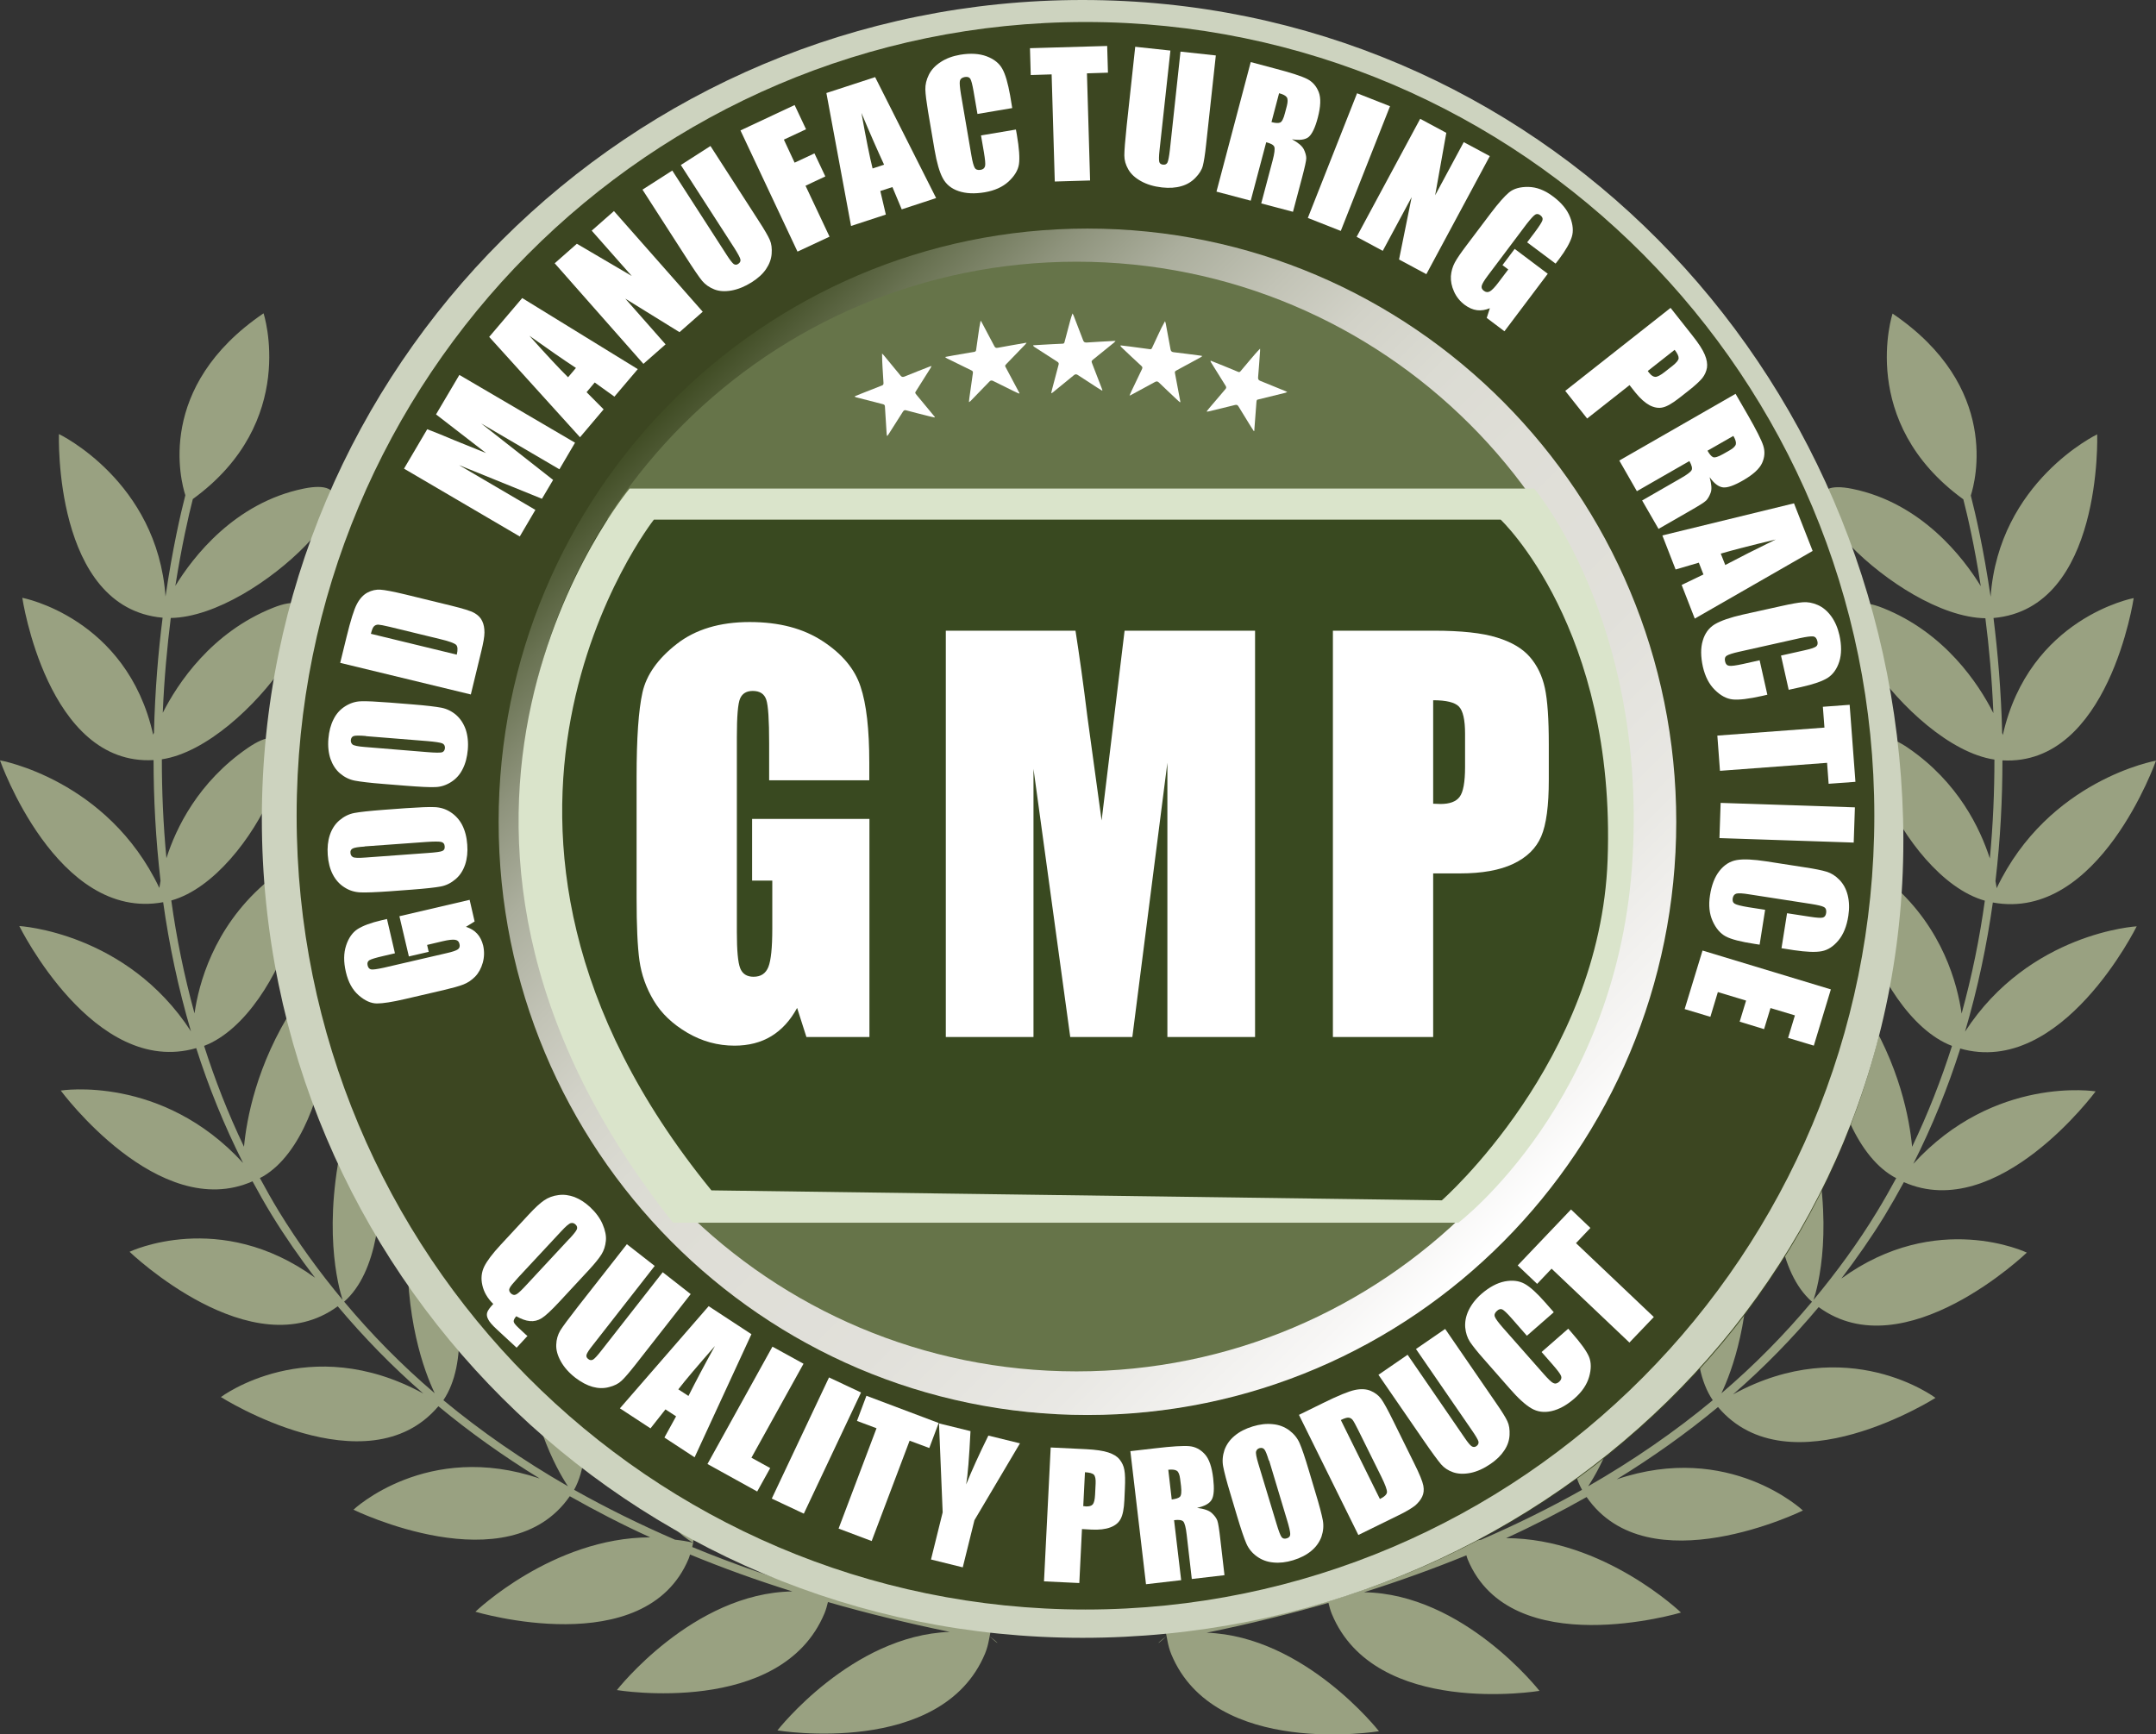 <svg xmlns="http://www.w3.org/2000/svg" width="87" height="70" viewBox="0 0 87 70" fill="none"><rect x="0" y="0" width="87" height="70" fill="#333333" stroke="none"/><g clip-path="url(#clip0_2206_77)"><path d="M39.962 65.873C39.962 65.873 39.946 65.873 39.941 65.873C40.195 62.421 35.396 57.193 36.604 60.544C37.621 63.362 38.982 65.064 39.724 65.831C37.531 65.424 35.449 64.932 33.463 64.356C33.887 60.888 29.305 55.411 30.132 58.911C30.995 62.558 32.743 63.949 33.288 64.303C31.408 63.753 29.618 63.135 27.934 62.437C27.944 62.379 27.96 62.321 27.971 62.262C27.727 62.204 27.483 62.167 27.24 62.141C25.81 61.522 24.454 60.851 23.167 60.127C24.899 57.002 20.778 49.776 21.032 53.598C21.271 57.177 22.452 59.286 22.918 59.984C21.096 58.937 19.422 57.779 17.892 56.511C19.883 53.561 16.62 46.028 16.456 49.839C16.308 53.186 17.123 55.353 17.542 56.231C16.202 55.089 14.989 53.852 13.887 52.535C16.594 50.178 14.857 41.846 13.924 45.6C12.96 49.459 13.66 51.949 13.824 52.461C12.881 51.33 12.023 50.146 11.255 48.893C10.985 48.449 10.731 48 10.487 47.545C10.529 47.519 10.577 47.503 10.619 47.476C13.723 45.647 13.972 37.364 11.859 40.625C10.339 42.972 9.947 45.203 9.846 46.282C9.2 44.934 8.67 43.57 8.236 42.211C11.599 40.932 13.559 33.135 10.646 35.693C8.607 37.485 8.019 39.716 7.849 40.9C7.426 39.362 7.118 37.834 6.912 36.343C10.37 35.376 13.172 28.007 10 30.185C7.992 31.564 7.097 33.431 6.716 34.636C6.584 33.251 6.531 31.913 6.531 30.645C10.095 30.111 14.592 23.106 11.022 24.528C8.527 25.522 7.171 27.584 6.568 28.768C6.626 27.372 6.748 26.088 6.891 24.941C10.498 24.883 15.974 18.967 12.261 19.718C9.454 20.289 7.77 22.509 7.076 23.645C7.33 22.033 7.606 20.823 7.781 20.141C12.071 17.022 10.635 12.645 10.635 12.645C6.266 15.616 7.299 19.432 7.479 19.987C7.288 20.727 6.96 22.155 6.679 24.074C6.345 19.411 2.378 17.519 2.378 17.519C2.378 17.519 2.145 24.539 6.562 24.93C6.388 26.294 6.255 27.859 6.213 29.572C6.197 29.619 6.181 29.651 6.181 29.651C5.116 24.919 0.9 24.127 0.9 24.127C0.9 24.127 1.907 30.919 6.197 30.676C6.197 32.215 6.282 33.853 6.478 35.55C6.446 35.73 6.43 35.836 6.43 35.836C4.343 31.453 0 30.687 0 30.687C0 30.687 2.293 37.205 6.584 36.412C6.822 38.114 7.187 39.864 7.706 41.624C5.106 37.617 0.779 37.374 0.779 37.374C0.779 37.374 3.792 43.496 7.918 42.301C8.411 43.85 9.036 45.404 9.809 46.937C6.531 43.358 2.452 44.014 2.452 44.014C2.452 44.014 6.393 49.358 10.19 47.677C10.439 48.137 10.694 48.592 10.974 49.046C11.509 49.919 12.092 50.754 12.712 51.568C8.872 48.777 5.228 50.521 5.228 50.521C5.228 50.521 10.159 55.263 13.628 52.721C14.677 53.968 15.821 55.147 17.081 56.241C12.452 53.714 8.914 56.384 8.914 56.384C8.914 56.384 14.83 60.142 17.69 56.754C18.951 57.801 20.317 58.773 21.779 59.672C17.23 58.128 14.263 60.93 14.263 60.93C14.263 60.93 20.503 63.986 22.992 60.386C24.03 60.972 25.105 61.533 26.239 62.046C22.293 62.056 19.184 65.048 19.184 65.048C19.184 65.048 26.043 67.105 27.791 62.902C27.812 62.849 27.828 62.796 27.844 62.738C29.162 63.283 30.54 63.779 31.975 64.229C27.955 64.287 24.893 68.21 24.893 68.21C24.893 68.21 31.525 69.309 33.273 65.106C33.331 64.964 33.373 64.81 33.41 64.657C34.983 65.112 36.62 65.508 38.325 65.862C34.364 66 31.371 69.838 31.371 69.838C31.371 69.838 38.002 70.937 39.75 66.735C39.824 66.555 39.872 66.37 39.909 66.174L39.941 66.01C39.941 66.01 39.941 66.01 39.946 66.01C39.946 66.01 39.946 66.01 39.941 66.01L39.972 65.847L39.962 65.873Z" fill="#99A181"></path><path d="M24.645 56.702C25.672 61.058 27.967 62.263 27.967 62.263C28.512 58.806 23.807 53.16 24.645 56.702Z" fill="#99A181"></path><path d="M39.935 66.043C40.395 66.392 40.311 66.402 39.935 66.043Z" fill="#99A181"></path><path d="M79.082 42.313C83.202 43.508 86.221 37.386 86.221 37.386C86.221 37.386 81.894 37.629 79.294 41.636C79.813 39.876 80.178 38.121 80.416 36.424C84.707 37.217 87 30.699 87 30.699C87 30.699 82.657 31.465 80.57 35.847C80.57 35.847 80.559 35.742 80.522 35.562C80.724 33.865 80.803 32.226 80.803 30.688C85.093 30.926 86.1 24.138 86.1 24.138C86.1 24.138 81.884 24.926 80.819 29.663C80.819 29.663 80.808 29.631 80.793 29.583C80.75 27.87 80.612 26.306 80.443 24.942C84.865 24.556 84.627 17.53 84.627 17.53C84.627 17.53 80.66 19.428 80.326 24.085C80.046 22.166 79.717 20.739 79.527 19.999C79.707 19.439 80.74 15.622 76.37 12.656C76.37 12.656 74.929 17.033 79.225 20.152C79.4 20.834 79.68 22.045 79.929 23.657C79.235 22.521 77.546 20.3 74.744 19.729C71.031 18.979 76.508 24.894 80.115 24.952C80.263 26.094 80.379 27.384 80.438 28.78C79.839 27.596 78.478 25.534 75.983 24.54C72.413 23.118 76.915 30.128 80.48 30.656C80.48 31.93 80.427 33.268 80.295 34.648C79.908 33.442 79.018 31.571 77.005 30.191C73.833 28.013 76.64 35.382 80.093 36.35C79.887 37.84 79.58 39.368 79.156 40.907C78.986 39.722 78.404 37.486 76.359 35.694C73.446 33.136 75.406 40.933 78.769 42.212C78.335 43.571 77.805 44.935 77.159 46.283C77.058 45.204 76.667 42.974 75.147 40.626C73.033 37.365 73.282 45.648 76.386 47.477C76.428 47.504 76.476 47.525 76.518 47.546C76.275 47.996 76.02 48.445 75.75 48.889C74.988 50.147 74.119 51.331 73.181 52.463C73.351 51.955 74.045 49.46 73.081 45.601C72.143 41.847 70.406 50.174 73.118 52.537C72.016 53.853 70.803 55.09 69.463 56.232C69.882 55.354 70.697 53.187 70.549 49.84C70.38 46.034 67.117 53.562 69.114 56.512C67.588 57.781 65.909 58.938 64.087 59.985C64.548 59.287 65.735 57.178 65.973 53.599C66.227 49.777 62.106 57.004 63.839 60.128C62.551 60.852 61.196 61.523 59.766 62.142C59.522 62.174 59.283 62.211 59.035 62.269C59.045 62.327 59.061 62.385 59.072 62.443C57.382 63.141 55.597 63.765 53.717 64.309C54.263 63.955 56.01 62.565 56.874 58.917C57.7 55.412 53.113 60.894 53.542 64.362C51.561 64.933 49.474 65.43 47.282 65.837C48.023 65.07 49.384 63.368 50.401 60.551C51.609 57.204 46.81 62.427 47.065 65.879C47.059 65.879 47.049 65.879 47.043 65.879L47.075 66.043C47.075 66.043 47.075 66.043 47.07 66.043C47.07 66.043 47.07 66.043 47.075 66.043L47.107 66.207C47.144 66.403 47.192 66.588 47.266 66.767C49.008 70.97 55.645 69.871 55.645 69.871C55.645 69.871 52.647 66.033 48.691 65.895C50.396 65.546 52.033 65.144 53.606 64.69C53.643 64.843 53.685 64.996 53.743 65.139C55.486 69.342 62.122 68.242 62.122 68.242C62.122 68.242 59.061 64.32 55.041 64.262C56.476 63.807 57.853 63.31 59.172 62.771C59.188 62.824 59.204 62.882 59.225 62.935C60.968 67.138 67.832 65.081 67.832 65.081C67.832 65.081 64.723 62.089 60.777 62.078C61.911 61.56 62.986 61.005 64.024 60.419C66.513 64.024 72.752 60.963 72.752 60.963C72.752 60.963 69.786 58.161 65.237 59.705C66.699 58.806 68.065 57.834 69.326 56.787C72.186 60.175 78.102 56.417 78.102 56.417C78.102 56.417 74.564 53.747 69.935 56.274C71.195 55.18 72.339 54.001 73.388 52.753C76.857 55.291 81.788 50.554 81.788 50.554C81.788 50.554 78.144 48.81 74.304 51.601C74.919 50.787 75.507 49.952 76.042 49.079C76.317 48.625 76.576 48.17 76.826 47.71C80.623 49.391 84.564 44.047 84.564 44.047C84.564 44.047 80.485 43.386 77.207 46.97C77.98 45.437 78.605 43.883 79.098 42.334L79.082 42.313Z" fill="#99A181"></path><path d="M62.352 56.701C63.189 53.159 58.483 58.8 59.029 62.262C59.029 62.262 61.324 61.062 62.352 56.701Z" fill="#99A181"></path><path d="M47.059 66.043C46.683 66.402 46.599 66.392 47.059 66.043Z" fill="#99A181"></path><path d="M67.641 17.646H18.797V50.993H67.641V17.646Z" fill="#394920"></path><path d="M23.58 20.96H66.18C66.18 20.96 59.924 7.295 46.063 7.295C32.203 7.295 24.592 15.394 23.58 20.96Z" fill="#667449"></path><path d="M65.353 49.349H22.754C22.754 49.349 29.009 58.632 42.87 58.632C56.731 58.632 64.342 53.128 65.353 49.349Z" fill="#667449"></path><path d="M43.881 0.116C25.593 0.116 10.768 14.912 10.768 33.166C10.768 51.42 25.593 66.037 43.881 66.037C62.17 66.037 77.265 51.578 76.714 33.33C76.163 15.044 62.17 0.11 43.881 0.11V0.116ZM43.881 57.108C31.09 57.108 20.725 46.461 20.725 33.325C20.725 20.188 31.09 9.541 43.881 9.541C54.215 9.541 62.965 16.493 65.947 26.093C66.609 28.218 66.985 30.475 67.032 32.812C67.032 32.981 67.038 33.15 67.038 33.325C67.038 46.461 56.672 57.108 43.881 57.108Z" fill="#3C4621"></path><path d="M43.881 9.225C30.762 9.225 20.121 19.945 20.121 33.166C20.121 46.388 30.757 57.108 43.881 57.108C57.006 57.108 67.641 46.388 67.641 33.166C67.641 19.945 57.006 9.225 43.881 9.225ZM43.442 55.348C31.053 55.348 21.006 45.325 21.006 32.955C21.006 20.585 31.048 10.562 43.442 10.562C55.835 10.562 65.878 20.585 65.878 32.955C65.878 45.325 55.835 55.348 43.442 55.348Z" fill="url(#paint0_linear_2206_77)"></path><path d="M43.68 0C25.391 0 10.566 14.796 10.566 33.05C10.566 51.304 25.391 66.101 43.68 66.101C61.969 66.101 77.286 51.674 76.794 33.05C76.312 14.802 61.969 0 43.68 0ZM43.802 64.959C26.223 64.959 11.97 50.617 11.97 32.923C11.97 15.23 26.223 0.888 43.802 0.888C61.381 0.888 75.634 15.23 75.634 32.923C75.634 50.617 61.381 64.959 43.802 64.959Z" fill="#CDD3BF"></path><path d="M61.91 19.718H25.407C25.407 19.718 14.242 33.05 27.16 49.348H58.849C58.849 49.348 65.353 44.41 65.883 34.535C66.397 25.004 61.91 19.723 61.91 19.723V19.718ZM64.871 34.705C64.575 42.84 58.182 48.444 58.182 48.444L28.707 48.042C16.679 33.298 26.387 20.971 26.387 20.971H60.555C60.555 20.971 65.216 25.358 64.871 34.71V34.705Z" fill="#DAE4CB"></path><path d="M35.084 31.491H31.037V30.001C31.037 29.06 31 28.473 30.921 28.24C30.841 28.002 30.661 27.886 30.375 27.886C30.126 27.886 29.957 27.986 29.867 28.187C29.777 28.388 29.734 28.912 29.734 29.747V37.618C29.734 38.353 29.777 38.839 29.867 39.072C29.957 39.305 30.137 39.421 30.407 39.421C30.704 39.421 30.9 39.289 31.006 39.025C31.111 38.76 31.164 38.247 31.164 37.486V35.541H30.349V33.051H35.084V41.853H32.541L32.166 40.679C31.89 41.187 31.541 41.567 31.122 41.821C30.704 42.075 30.206 42.202 29.639 42.202C28.961 42.202 28.326 42.027 27.732 41.678C27.139 41.329 26.689 40.901 26.382 40.388C26.075 39.876 25.884 39.336 25.804 38.771C25.725 38.205 25.688 37.359 25.688 36.233V31.359C25.688 29.794 25.767 28.653 25.926 27.944C26.085 27.236 26.546 26.586 27.303 25.994C28.061 25.401 29.046 25.105 30.248 25.105C31.45 25.105 32.414 25.364 33.198 25.877C33.982 26.39 34.491 26.998 34.724 27.706C34.962 28.409 35.078 29.435 35.078 30.783V31.491H35.084Z" fill="white"></path><path d="M50.645 25.454V41.852H47.107V30.783L45.693 41.852H43.187L41.704 31.031V41.852H38.166V25.454H43.399C43.553 26.443 43.717 27.6 43.881 28.943L44.453 33.114L45.38 25.454H50.645Z" fill="white"></path><path d="M53.786 25.454H57.859C58.96 25.454 59.808 25.544 60.401 25.729C60.994 25.909 61.439 26.173 61.736 26.517C62.032 26.86 62.234 27.278 62.34 27.77C62.446 28.261 62.498 29.017 62.498 30.043V31.47C62.498 32.517 62.398 33.278 62.191 33.759C61.985 34.24 61.609 34.605 61.063 34.864C60.518 35.123 59.797 35.25 58.918 35.25H57.832V41.852H53.786V25.454ZM57.832 28.261V32.437C57.949 32.443 58.049 32.448 58.129 32.448C58.5 32.448 58.759 32.353 58.902 32.157C59.045 31.967 59.119 31.565 59.119 30.957V29.609C59.119 29.049 59.035 28.684 58.87 28.515C58.706 28.346 58.357 28.261 57.832 28.261Z" fill="white"></path><path d="M35.789 17.587H35.81C35.81 17.587 35.837 17.556 35.847 17.54C36.043 17.233 36.239 16.927 36.435 16.615C36.472 16.557 36.51 16.541 36.573 16.562C36.875 16.641 37.172 16.721 37.474 16.794C37.553 16.816 37.633 16.831 37.712 16.847C37.712 16.842 37.718 16.831 37.723 16.826C37.702 16.805 37.686 16.779 37.665 16.758C37.437 16.483 37.214 16.213 36.986 15.938C36.917 15.854 36.917 15.854 36.976 15.764C37.172 15.457 37.362 15.156 37.553 14.849C37.564 14.828 37.575 14.807 37.59 14.77C37.553 14.78 37.532 14.786 37.511 14.796C37.172 14.928 36.833 15.06 36.499 15.198C36.43 15.224 36.388 15.219 36.34 15.161C36.112 14.881 35.884 14.606 35.656 14.331C35.635 14.31 35.614 14.289 35.593 14.268C35.593 14.469 35.603 14.659 35.614 14.854C35.625 15.055 35.641 15.251 35.651 15.452C35.651 15.494 35.651 15.531 35.603 15.552C35.344 15.653 35.084 15.758 34.825 15.859C34.713 15.901 34.607 15.949 34.496 15.991C34.496 15.996 34.496 16.007 34.496 16.012C34.517 16.023 34.538 16.033 34.56 16.038C34.915 16.128 35.275 16.224 35.63 16.313C35.683 16.329 35.709 16.35 35.709 16.409C35.731 16.747 35.752 17.085 35.773 17.424C35.773 17.476 35.783 17.529 35.789 17.582V17.587Z" fill="white"></path><path d="M39.094 16.223H39.115C39.115 16.223 39.147 16.202 39.163 16.186C39.417 15.922 39.671 15.663 39.926 15.399C39.973 15.351 40.01 15.346 40.069 15.372C40.344 15.51 40.625 15.647 40.901 15.784C40.975 15.822 41.049 15.853 41.123 15.885C41.123 15.88 41.134 15.874 41.139 15.869C41.123 15.843 41.112 15.816 41.097 15.79C40.932 15.478 40.763 15.166 40.599 14.854C40.545 14.759 40.546 14.759 40.62 14.68C40.869 14.421 41.123 14.162 41.372 13.902C41.388 13.887 41.399 13.866 41.425 13.834C41.383 13.834 41.361 13.839 41.346 13.844C40.985 13.908 40.63 13.966 40.27 14.035C40.196 14.051 40.154 14.035 40.122 13.966C39.957 13.649 39.788 13.332 39.618 13.014C39.602 12.988 39.587 12.967 39.571 12.94C39.528 13.136 39.502 13.326 39.475 13.517C39.449 13.712 39.422 13.913 39.391 14.109C39.385 14.151 39.38 14.188 39.322 14.199C39.046 14.246 38.77 14.294 38.495 14.341C38.378 14.363 38.262 14.384 38.151 14.405C38.151 14.41 38.151 14.421 38.151 14.426C38.172 14.437 38.188 14.452 38.209 14.463C38.537 14.627 38.871 14.785 39.2 14.949C39.247 14.97 39.269 15.002 39.258 15.06C39.21 15.399 39.163 15.732 39.115 16.07C39.11 16.123 39.104 16.176 39.099 16.229L39.094 16.223Z" fill="white"></path><path d="M48.696 16.599L48.706 16.615C48.706 16.615 48.749 16.61 48.77 16.604C49.125 16.52 49.48 16.435 49.835 16.345C49.904 16.329 49.941 16.345 49.973 16.398C50.132 16.663 50.296 16.927 50.46 17.191C50.503 17.26 50.55 17.329 50.593 17.397C50.598 17.397 50.609 17.397 50.614 17.392C50.614 17.36 50.614 17.334 50.619 17.302C50.646 16.948 50.672 16.599 50.699 16.245C50.709 16.134 50.709 16.134 50.81 16.113C51.16 16.028 51.509 15.944 51.864 15.854C51.886 15.848 51.907 15.838 51.944 15.822C51.907 15.806 51.891 15.796 51.87 15.785C51.536 15.648 51.197 15.51 50.858 15.373C50.789 15.346 50.762 15.309 50.767 15.235C50.799 14.876 50.821 14.522 50.847 14.162C50.847 14.13 50.847 14.104 50.847 14.072C50.704 14.215 50.582 14.363 50.455 14.511C50.328 14.664 50.195 14.818 50.068 14.971C50.042 15.003 50.015 15.034 49.962 15.008C49.703 14.897 49.443 14.796 49.189 14.691C49.077 14.649 48.971 14.601 48.86 14.559C48.86 14.559 48.849 14.569 48.844 14.575C48.855 14.596 48.86 14.617 48.876 14.638C49.067 14.95 49.263 15.262 49.459 15.574C49.485 15.621 49.491 15.653 49.453 15.7C49.231 15.96 49.014 16.218 48.791 16.478C48.754 16.52 48.722 16.562 48.691 16.604L48.696 16.599Z" fill="white"></path><path d="M42.42 15.859L42.436 15.87C42.436 15.87 42.473 15.843 42.489 15.833C42.775 15.6 43.056 15.373 43.337 15.14C43.389 15.098 43.432 15.098 43.485 15.13C43.745 15.299 44.004 15.468 44.264 15.637C44.333 15.68 44.401 15.722 44.47 15.764C44.476 15.759 44.481 15.754 44.486 15.748C44.476 15.722 44.465 15.695 44.455 15.664C44.327 15.336 44.2 15.003 44.073 14.675C44.036 14.575 44.036 14.575 44.115 14.506C44.396 14.279 44.677 14.051 44.958 13.824C44.974 13.808 44.99 13.792 45.016 13.761C44.974 13.761 44.953 13.761 44.937 13.761C44.571 13.782 44.211 13.797 43.845 13.824C43.771 13.824 43.734 13.808 43.707 13.734C43.58 13.401 43.448 13.063 43.321 12.73C43.31 12.703 43.294 12.677 43.278 12.65C43.209 12.841 43.162 13.026 43.114 13.211C43.061 13.406 43.013 13.597 42.96 13.792C42.95 13.835 42.939 13.871 42.881 13.871C42.6 13.882 42.324 13.898 42.044 13.914C41.927 13.919 41.81 13.93 41.694 13.935C41.694 13.94 41.694 13.951 41.689 13.956C41.705 13.972 41.726 13.988 41.742 14.004C42.049 14.205 42.361 14.4 42.669 14.601C42.717 14.633 42.732 14.665 42.717 14.717C42.627 15.045 42.542 15.373 42.457 15.701C42.441 15.754 42.43 15.806 42.42 15.859Z" fill="white"></path><path d="M45.571 15.954L45.587 15.965C45.587 15.965 45.629 15.949 45.645 15.938C45.968 15.764 46.286 15.589 46.609 15.415C46.668 15.383 46.71 15.388 46.758 15.431C46.98 15.647 47.208 15.859 47.431 16.07C47.489 16.128 47.553 16.181 47.611 16.234C47.616 16.234 47.622 16.224 47.632 16.224C47.627 16.197 47.621 16.166 47.616 16.139C47.553 15.79 47.484 15.441 47.42 15.098C47.399 14.992 47.399 14.992 47.494 14.939C47.812 14.765 48.13 14.595 48.448 14.421C48.469 14.41 48.485 14.395 48.517 14.368C48.475 14.363 48.459 14.357 48.438 14.352C48.077 14.305 47.717 14.257 47.357 14.215C47.282 14.204 47.251 14.178 47.235 14.104C47.171 13.75 47.102 13.401 47.039 13.046C47.033 13.02 47.023 12.988 47.012 12.962C46.911 13.136 46.827 13.311 46.747 13.485C46.663 13.665 46.578 13.845 46.493 14.03C46.477 14.067 46.456 14.104 46.403 14.093C46.127 14.056 45.846 14.019 45.571 13.982C45.454 13.966 45.338 13.956 45.221 13.94C45.221 13.945 45.216 13.95 45.211 13.961C45.227 13.977 45.237 13.998 45.253 14.014C45.518 14.268 45.788 14.521 46.059 14.77C46.101 14.807 46.106 14.839 46.085 14.891C45.937 15.198 45.794 15.505 45.645 15.811C45.624 15.859 45.603 15.912 45.582 15.959L45.571 15.954Z" fill="white"></path><path d="M15.614 37.084L15.937 38.474L15.461 38.585C15.159 38.654 14.973 38.712 14.905 38.754C14.836 38.797 14.809 38.871 14.836 38.971C14.857 39.056 14.905 39.109 14.973 39.124C15.042 39.14 15.217 39.114 15.487 39.056L18.019 38.469C18.257 38.416 18.411 38.363 18.474 38.316C18.543 38.268 18.564 38.199 18.543 38.104C18.522 38.004 18.464 37.946 18.368 37.93C18.273 37.914 18.104 37.93 17.86 37.988L17.235 38.136L17.299 38.416L16.499 38.601L16.117 36.978L18.951 36.317L19.152 37.19L18.803 37.406C18.988 37.465 19.136 37.554 19.253 37.681C19.369 37.808 19.449 37.967 19.497 38.162C19.549 38.395 19.544 38.627 19.481 38.855C19.417 39.082 19.311 39.273 19.174 39.415C19.03 39.558 18.877 39.664 18.702 39.732C18.527 39.801 18.257 39.875 17.897 39.96L16.329 40.324C15.826 40.441 15.45 40.499 15.212 40.499C14.973 40.499 14.724 40.388 14.476 40.171C14.226 39.954 14.052 39.642 13.956 39.225C13.861 38.818 13.866 38.464 13.967 38.157C14.068 37.85 14.227 37.628 14.433 37.496C14.64 37.364 14.963 37.242 15.392 37.142L15.62 37.089L15.614 37.084Z" fill="white"></path><path d="M16.387 32.617C16.933 32.58 17.314 32.564 17.542 32.575C17.77 32.585 17.982 32.648 18.177 32.775C18.373 32.902 18.532 33.071 18.649 33.294C18.765 33.521 18.834 33.785 18.855 34.092C18.877 34.382 18.85 34.652 18.771 34.89C18.691 35.128 18.564 35.329 18.384 35.482C18.204 35.635 18.008 35.736 17.785 35.778C17.563 35.82 17.176 35.863 16.62 35.905L15.693 35.974C15.148 36.011 14.767 36.026 14.539 36.016C14.311 36.005 14.099 35.942 13.903 35.815C13.707 35.694 13.548 35.519 13.432 35.297C13.315 35.075 13.246 34.805 13.225 34.499C13.204 34.208 13.231 33.938 13.31 33.7C13.389 33.463 13.517 33.262 13.697 33.108C13.877 32.955 14.073 32.855 14.295 32.812C14.518 32.77 14.904 32.728 15.46 32.685L16.387 32.617ZM14.714 34.166C14.465 34.182 14.3 34.208 14.232 34.245C14.163 34.282 14.131 34.34 14.142 34.425C14.147 34.499 14.179 34.552 14.237 34.589C14.295 34.626 14.465 34.631 14.745 34.61L17.272 34.425C17.584 34.404 17.78 34.377 17.849 34.345C17.923 34.314 17.955 34.25 17.944 34.155C17.939 34.06 17.892 34.002 17.807 33.981C17.722 33.959 17.515 33.959 17.198 33.981L14.714 34.16V34.166Z" fill="white"></path><path d="M16.657 28.43C17.198 28.473 17.584 28.52 17.807 28.562C18.029 28.605 18.23 28.705 18.405 28.853C18.58 29.007 18.707 29.202 18.792 29.44C18.871 29.678 18.903 29.953 18.877 30.259C18.85 30.55 18.787 30.809 18.67 31.037C18.559 31.264 18.4 31.438 18.199 31.565C17.997 31.692 17.785 31.761 17.563 31.766C17.341 31.777 16.949 31.756 16.392 31.713L15.471 31.639C14.931 31.597 14.544 31.549 14.322 31.507C14.099 31.465 13.898 31.364 13.723 31.216C13.548 31.068 13.421 30.867 13.336 30.63C13.257 30.392 13.225 30.117 13.252 29.81C13.278 29.519 13.342 29.26 13.458 29.033C13.569 28.806 13.728 28.631 13.93 28.504C14.131 28.378 14.343 28.309 14.565 28.303C14.788 28.293 15.18 28.314 15.736 28.356L16.657 28.43ZM14.767 29.704C14.518 29.683 14.353 29.683 14.279 29.704C14.205 29.726 14.168 29.784 14.157 29.868C14.152 29.942 14.173 30 14.226 30.048C14.279 30.09 14.443 30.127 14.724 30.148L17.245 30.355C17.558 30.381 17.754 30.381 17.828 30.365C17.902 30.344 17.944 30.286 17.955 30.196C17.96 30.101 17.923 30.032 17.844 30C17.764 29.969 17.563 29.937 17.245 29.91L14.761 29.71L14.767 29.704Z" fill="white"></path><path d="M13.729 26.748L13.983 25.712C14.147 25.041 14.285 24.597 14.401 24.38C14.518 24.158 14.661 24.005 14.83 23.915C15 23.825 15.175 23.788 15.349 23.799C15.524 23.809 15.863 23.873 16.366 23.994L18.209 24.444C18.681 24.56 18.993 24.655 19.142 24.74C19.29 24.824 19.396 24.93 19.459 25.067C19.523 25.2 19.549 25.353 19.549 25.527C19.549 25.702 19.502 25.95 19.422 26.283L18.999 28.028L13.734 26.754L13.729 26.748ZM14.968 25.58L18.432 26.421C18.48 26.22 18.469 26.088 18.405 26.024C18.337 25.961 18.13 25.881 17.775 25.797L15.731 25.3C15.492 25.242 15.339 25.215 15.265 25.21C15.196 25.21 15.137 25.231 15.09 25.279C15.042 25.326 15.005 25.427 14.968 25.575V25.58Z" fill="white"></path><path d="M18.532 15.129L23.204 17.867L22.574 18.94L19.417 17.09L22.319 19.369L21.869 20.13L18.522 18.771L21.604 20.579L20.974 21.652L16.303 18.914L17.24 17.323C17.547 17.439 17.907 17.587 18.321 17.762L19.613 18.285L17.595 16.725L18.538 15.129H18.532Z" fill="white"></path><path d="M21.069 12.027L25.736 14.898L24.793 16.008L23.998 15.437L23.67 15.828L24.358 16.521L23.405 17.647L19.74 13.597L21.075 12.027H21.069ZM23.241 14.85C22.727 14.512 22.102 14.079 21.361 13.55C22.06 14.332 22.579 14.887 22.923 15.226L23.241 14.85Z" fill="white"></path><path d="M24.777 8.521L28.357 12.581L27.42 13.406L25.232 12.053L26.858 13.898L25.963 14.685L22.383 10.626L23.278 9.838L25.492 11.138L23.877 9.309L24.772 8.521H24.777Z" fill="white"></path><path d="M28.67 5.894L30.629 8.934C30.852 9.277 30.995 9.526 31.064 9.684C31.133 9.838 31.154 10.028 31.138 10.245C31.122 10.461 31.043 10.668 30.91 10.863C30.778 11.059 30.582 11.233 30.333 11.392C30.057 11.566 29.782 11.677 29.517 11.725C29.252 11.772 29.014 11.757 28.818 11.677C28.622 11.598 28.463 11.487 28.336 11.339C28.214 11.191 27.986 10.858 27.658 10.345L25.926 7.654L27.128 6.883L29.326 10.292C29.454 10.493 29.549 10.609 29.602 10.652C29.66 10.694 29.724 10.694 29.787 10.652C29.861 10.604 29.893 10.541 29.877 10.467C29.861 10.393 29.777 10.239 29.634 10.012L27.473 6.66L28.675 5.889L28.67 5.894Z" fill="white"></path><path d="M29.878 5.265L32.065 4.239L32.526 5.217L31.631 5.635L32.065 6.565L32.865 6.19L33.304 7.12L32.505 7.496L33.474 9.552L32.181 10.155L29.878 5.26V5.265Z" fill="white"></path><path d="M35.312 3.109L37.775 7.994L36.387 8.449L36.011 7.55L35.523 7.709L35.746 8.66L34.342 9.12L33.347 3.754L35.306 3.115L35.312 3.109ZM35.677 6.651C35.418 6.091 35.11 5.393 34.761 4.558C34.946 5.589 35.094 6.334 35.211 6.799L35.677 6.646V6.651Z" fill="white"></path><path d="M40.852 4.361L39.443 4.599L39.284 3.674C39.236 3.404 39.194 3.24 39.152 3.177C39.109 3.113 39.04 3.092 38.934 3.108C38.818 3.129 38.754 3.182 38.733 3.267C38.717 3.351 38.733 3.531 38.776 3.801L39.199 6.275C39.242 6.534 39.289 6.697 39.332 6.771C39.374 6.845 39.453 6.872 39.565 6.856C39.671 6.84 39.729 6.787 39.75 6.703C39.771 6.618 39.75 6.428 39.702 6.137L39.586 5.466L40.995 5.228L41.032 5.434C41.127 5.984 41.154 6.386 41.117 6.629C41.08 6.872 40.937 7.105 40.698 7.327C40.455 7.549 40.137 7.691 39.739 7.76C39.326 7.829 38.977 7.813 38.68 7.712C38.384 7.612 38.177 7.438 38.045 7.194C37.912 6.951 37.801 6.565 37.711 6.042L37.446 4.482C37.383 4.097 37.346 3.806 37.34 3.61C37.335 3.415 37.383 3.214 37.483 3.013C37.584 2.812 37.743 2.643 37.965 2.5C38.182 2.357 38.442 2.262 38.749 2.209C39.162 2.141 39.517 2.162 39.814 2.273C40.11 2.384 40.322 2.553 40.444 2.775C40.571 2.997 40.672 3.356 40.762 3.853L40.846 4.361H40.852Z" fill="white"></path><path d="M44.677 1.85L44.709 2.933L43.861 2.96L43.988 7.284L42.563 7.326L42.436 3.002L41.593 3.028L41.562 1.945L44.682 1.855L44.677 1.85Z" fill="white"></path><path d="M49.061 2.242L48.669 5.837C48.627 6.244 48.579 6.529 48.537 6.693C48.495 6.857 48.394 7.015 48.24 7.174C48.087 7.333 47.901 7.449 47.674 7.512C47.446 7.581 47.186 7.597 46.89 7.565C46.561 7.528 46.281 7.444 46.042 7.311C45.804 7.179 45.634 7.021 45.529 6.836C45.423 6.651 45.37 6.466 45.37 6.27C45.37 6.08 45.401 5.678 45.465 5.07L45.809 1.888L47.229 2.041L46.789 6.074C46.763 6.307 46.763 6.46 46.779 6.529C46.794 6.598 46.847 6.635 46.927 6.645C47.017 6.656 47.08 6.624 47.112 6.556C47.144 6.487 47.176 6.318 47.208 6.048L47.636 2.083L49.056 2.237L49.061 2.242Z" fill="white"></path><path d="M50.47 2.506L51.445 2.765C52.096 2.934 52.53 3.077 52.748 3.188C52.965 3.299 53.118 3.473 53.214 3.716C53.309 3.96 53.293 4.303 53.177 4.747C53.071 5.154 52.944 5.413 52.806 5.53C52.668 5.641 52.44 5.672 52.133 5.62C52.387 5.757 52.546 5.894 52.615 6.032C52.679 6.169 52.711 6.286 52.711 6.386C52.711 6.486 52.652 6.746 52.541 7.168L52.175 8.548L50.894 8.21L51.355 6.471C51.429 6.19 51.45 6.011 51.423 5.931C51.397 5.852 51.286 5.789 51.095 5.741L50.47 8.099L49.088 7.734L50.47 2.506ZM51.614 3.764L51.307 4.927C51.461 4.969 51.577 4.975 51.651 4.948C51.725 4.922 51.794 4.795 51.852 4.562L51.927 4.277C51.969 4.113 51.969 3.997 51.927 3.928C51.879 3.859 51.778 3.806 51.619 3.764H51.614Z" fill="white"></path><path d="M56.091 4.287L54.104 9.32L52.774 8.796L54.761 3.764L56.091 4.287Z" fill="white"></path><path d="M60.12 6.296L57.557 11.065L56.455 10.473L56.964 7.956L55.798 10.124L54.744 9.558L57.308 4.795L58.362 5.361L57.912 7.882L59.066 5.736L60.12 6.302V6.296Z" fill="white"></path><path d="M62.769 10.637L61.624 9.78L61.921 9.389C62.106 9.141 62.212 8.977 62.239 8.898C62.265 8.818 62.239 8.749 62.154 8.686C62.085 8.633 62.017 8.623 61.953 8.66C61.889 8.697 61.773 8.824 61.603 9.04L60.041 11.118C59.893 11.313 59.813 11.451 59.792 11.53C59.771 11.609 59.797 11.678 59.877 11.736C59.961 11.8 60.041 11.805 60.126 11.757C60.205 11.71 60.327 11.588 60.475 11.387L60.862 10.875L60.629 10.7L61.121 10.045L62.456 11.049L60.708 13.37L59.993 12.831L60.12 12.439C59.94 12.513 59.771 12.54 59.601 12.519C59.432 12.498 59.268 12.424 59.109 12.307C58.918 12.165 58.77 11.985 58.674 11.768C58.574 11.551 58.537 11.34 58.547 11.144C58.563 10.943 58.616 10.764 58.706 10.594C58.796 10.425 58.955 10.198 59.178 9.902L60.147 8.617C60.459 8.205 60.708 7.92 60.894 7.766C61.079 7.613 61.339 7.539 61.672 7.544C62.006 7.55 62.34 7.676 62.678 7.935C63.012 8.184 63.24 8.464 63.356 8.76C63.473 9.061 63.499 9.331 63.425 9.564C63.351 9.801 63.182 10.098 62.917 10.452L62.774 10.637H62.769Z" fill="white"></path><path d="M67.414 12.429L68.303 13.555C68.547 13.862 68.706 14.11 68.791 14.311C68.876 14.512 68.902 14.686 68.881 14.84C68.854 14.993 68.791 15.136 68.69 15.263C68.584 15.389 68.399 15.564 68.134 15.77L67.763 16.061C67.493 16.272 67.271 16.404 67.101 16.442C66.932 16.484 66.752 16.452 66.566 16.357C66.381 16.256 66.19 16.087 65.994 15.844L65.756 15.543L64.045 16.891L63.161 15.775L67.414 12.424V12.429ZM67.573 14.121L66.492 14.972C66.513 15.004 66.534 15.035 66.556 15.056C66.635 15.157 66.72 15.21 66.799 15.21C66.879 15.21 67.001 15.146 67.159 15.025L67.509 14.75C67.652 14.633 67.731 14.538 67.737 14.459C67.742 14.38 67.689 14.264 67.578 14.121H67.573Z" fill="white"></path><path d="M70.035 15.896L70.539 16.768C70.872 17.35 71.079 17.757 71.153 17.989C71.227 18.222 71.211 18.454 71.105 18.687C70.999 18.92 70.745 19.152 70.343 19.385C69.977 19.596 69.707 19.692 69.527 19.67C69.347 19.649 69.167 19.512 68.987 19.258C69.066 19.538 69.082 19.75 69.029 19.887C68.976 20.03 68.912 20.136 68.844 20.204C68.775 20.273 68.547 20.416 68.166 20.633L66.926 21.346L66.264 20.199L67.827 19.3C68.076 19.158 68.224 19.047 68.261 18.973C68.298 18.899 68.266 18.777 68.171 18.608L66.052 19.824L65.343 18.587L70.041 15.891L70.035 15.896ZM69.945 17.593L68.902 18.19C68.981 18.328 69.055 18.418 69.124 18.449C69.193 18.481 69.331 18.439 69.537 18.322L69.797 18.174C69.945 18.09 70.03 18.005 70.046 17.926C70.062 17.847 70.03 17.736 69.945 17.593Z" fill="white"></path><path d="M73.139 22.239L68.388 24.966L67.859 23.608L68.738 23.185L68.552 22.709L67.615 22.984L67.08 21.61L72.392 20.314L73.144 22.233L73.139 22.239ZM69.617 22.804C70.163 22.514 70.841 22.17 71.656 21.773C70.639 22.017 69.898 22.207 69.437 22.344L69.617 22.799V22.804Z" fill="white"></path><path d="M72.18 27.848L71.868 26.458L72.79 26.252C73.054 26.194 73.219 26.141 73.282 26.093C73.34 26.051 73.362 25.977 73.335 25.876C73.309 25.76 73.25 25.697 73.166 25.686C73.076 25.675 72.901 25.697 72.631 25.755L70.173 26.305C69.913 26.363 69.755 26.416 69.68 26.463C69.606 26.511 69.585 26.59 69.612 26.696C69.633 26.802 69.691 26.86 69.776 26.87C69.861 26.886 70.051 26.86 70.343 26.796L71.005 26.648L71.317 28.038L71.111 28.086C70.565 28.208 70.168 28.255 69.919 28.229C69.67 28.202 69.432 28.076 69.198 27.843C68.966 27.616 68.807 27.304 68.716 26.913C68.626 26.505 68.621 26.151 68.711 25.855C68.796 25.559 68.96 25.337 69.198 25.194C69.437 25.052 69.818 24.919 70.332 24.803L71.879 24.46C72.26 24.375 72.546 24.322 72.747 24.306C72.943 24.29 73.144 24.327 73.351 24.417C73.558 24.507 73.738 24.66 73.891 24.867C74.045 25.078 74.156 25.332 74.225 25.633C74.315 26.04 74.315 26.4 74.22 26.701C74.124 27.002 73.965 27.219 73.754 27.357C73.536 27.494 73.187 27.616 72.689 27.727L72.186 27.838L72.18 27.848Z" fill="white"></path><path d="M74.871 31.554L73.79 31.633L73.727 30.787L69.405 31.11L69.299 29.688L73.621 29.365L73.557 28.525L74.638 28.445L74.871 31.548V31.554Z" fill="white"></path><path d="M74.802 34.006L69.384 33.826L69.432 32.404L74.85 32.584L74.802 34.006Z" fill="white"></path><path d="M71.889 38.263L72.112 36.857L73.044 37C73.314 37.042 73.483 37.053 73.558 37.031C73.632 37.01 73.674 36.952 73.69 36.846C73.706 36.73 73.679 36.651 73.6 36.608C73.526 36.566 73.351 36.524 73.081 36.482L70.591 36.096C70.332 36.053 70.157 36.043 70.073 36.064C69.988 36.085 69.94 36.149 69.919 36.254C69.903 36.36 69.93 36.434 70.004 36.476C70.078 36.519 70.263 36.566 70.554 36.614L71.227 36.719L71.005 38.126L70.798 38.094C70.242 38.009 69.855 37.909 69.638 37.793C69.421 37.676 69.241 37.47 69.109 37.174C68.976 36.878 68.939 36.529 69.003 36.133C69.066 35.72 69.193 35.393 69.384 35.15C69.575 34.906 69.808 34.758 70.083 34.711C70.359 34.663 70.756 34.684 71.28 34.764L72.843 35.007C73.229 35.065 73.515 35.123 73.706 35.181C73.897 35.239 74.066 35.345 74.225 35.509C74.384 35.673 74.495 35.874 74.559 36.127C74.622 36.381 74.633 36.656 74.585 36.963C74.522 37.375 74.389 37.708 74.188 37.951C73.987 38.194 73.764 38.342 73.51 38.39C73.261 38.438 72.885 38.422 72.387 38.348L71.879 38.268L71.889 38.263Z" fill="white"></path><path d="M73.881 39.928L73.192 42.201L72.154 41.889L72.429 40.98L71.444 40.684L71.185 41.535L70.2 41.234L70.459 40.383L69.32 40.039L69.018 41.038L67.98 40.726L68.701 38.363L73.886 39.933L73.881 39.928Z" fill="white"></path><path d="M21.292 53.91L20.847 54.392L20.058 53.662C19.867 53.487 19.745 53.345 19.698 53.244C19.645 53.144 19.634 53.054 19.66 52.969C19.687 52.885 19.766 52.774 19.904 52.626C19.671 52.398 19.528 52.15 19.465 51.875C19.401 51.6 19.427 51.352 19.539 51.119C19.65 50.892 19.872 50.596 20.201 50.242L21.339 49.015C21.588 48.746 21.795 48.555 21.959 48.444C22.123 48.333 22.314 48.259 22.531 48.233C22.748 48.201 22.965 48.233 23.183 48.312C23.4 48.397 23.606 48.529 23.802 48.709C24.035 48.925 24.21 49.158 24.316 49.406C24.422 49.655 24.47 49.882 24.448 50.083C24.427 50.289 24.369 50.469 24.274 50.622C24.178 50.776 24.014 50.982 23.776 51.241L22.579 52.531C22.25 52.885 22.012 53.107 21.858 53.202C21.705 53.297 21.546 53.334 21.382 53.318C21.212 53.303 21.032 53.234 20.831 53.123C20.752 53.218 20.72 53.287 20.73 53.345C20.741 53.403 20.81 53.482 20.926 53.593L21.292 53.932V53.91ZM22.981 49.993C23.151 49.808 23.252 49.681 23.278 49.613C23.304 49.544 23.288 49.475 23.22 49.417C23.167 49.364 23.103 49.348 23.034 49.364C22.965 49.38 22.838 49.486 22.648 49.692L20.926 51.542C20.714 51.775 20.587 51.923 20.561 51.997C20.529 52.071 20.55 52.134 20.619 52.203C20.688 52.266 20.762 52.282 20.842 52.235C20.921 52.192 21.064 52.055 21.281 51.817L22.976 49.993H22.981Z" fill="white"></path><path d="M27.875 52.224L25.645 55.073C25.391 55.395 25.206 55.612 25.079 55.728C24.957 55.845 24.787 55.929 24.576 55.982C24.364 56.04 24.141 56.035 23.913 55.972C23.686 55.908 23.458 55.787 23.22 55.607C22.96 55.406 22.764 55.184 22.632 54.946C22.499 54.708 22.436 54.481 22.446 54.27C22.452 54.058 22.51 53.868 22.605 53.704C22.706 53.54 22.944 53.218 23.32 52.736L25.296 50.215L26.419 51.092L23.919 54.291C23.77 54.476 23.691 54.602 23.67 54.671C23.649 54.74 23.67 54.798 23.733 54.846C23.802 54.904 23.871 54.909 23.94 54.867C24.004 54.825 24.12 54.698 24.284 54.486L26.742 51.346L27.865 52.224H27.875Z" fill="white"></path><path d="M30.322 53.847L28.029 58.816L26.811 58.018L27.282 57.162L26.853 56.882L26.249 57.648L25.015 56.839L28.596 52.716L30.322 53.847ZM27.78 56.342C28.055 55.792 28.41 55.116 28.85 54.323C28.161 55.111 27.663 55.692 27.372 56.073L27.785 56.342H27.78Z" fill="white"></path><path d="M32.42 55.047L30.322 58.832L31.08 59.25L30.555 60.196L28.548 59.086L31.17 54.35L32.42 55.037V55.047Z" fill="white"></path><path d="M34.745 56.2L32.436 61.09L31.143 60.482L33.453 55.592L34.745 56.2Z" fill="white"></path><path d="M37.88 57.426L37.499 58.441L36.705 58.145L35.174 62.195L33.839 61.692L35.37 57.643L34.581 57.347L34.962 56.332L37.88 57.432V57.426Z" fill="white"></path><path d="M41.159 58.251L39.321 61.354L38.85 63.257L37.568 62.94L38.039 61.037L37.891 57.447L39.162 57.759C39.109 58.832 39.051 59.551 38.987 59.911C39.205 59.371 39.501 58.711 39.883 57.939L41.154 58.251H41.159Z" fill="white"></path><path d="M42.398 58.419L43.834 58.488C44.221 58.509 44.518 58.551 44.724 58.62C44.931 58.689 45.085 58.784 45.18 58.905C45.276 59.027 45.344 59.164 45.371 59.328C45.403 59.492 45.408 59.74 45.392 60.079L45.371 60.549C45.355 60.893 45.307 61.141 45.222 61.3C45.143 61.453 45.005 61.57 44.804 61.644C44.608 61.718 44.354 61.749 44.041 61.733L43.66 61.712L43.553 63.89L42.128 63.822L42.398 58.419ZM43.781 59.413L43.712 60.787C43.755 60.787 43.787 60.792 43.818 60.798C43.951 60.803 44.041 60.777 44.094 60.718C44.147 60.655 44.179 60.528 44.189 60.327L44.211 59.883C44.221 59.698 44.195 59.577 44.142 59.519C44.083 59.46 43.967 59.429 43.781 59.418V59.413Z" fill="white"></path><path d="M45.619 58.567L46.625 58.451C47.292 58.372 47.748 58.345 47.992 58.366C48.235 58.388 48.442 58.498 48.616 58.689C48.791 58.879 48.903 59.207 48.955 59.661C49.003 60.079 48.987 60.365 48.897 60.523C48.807 60.682 48.611 60.788 48.304 60.856C48.59 60.893 48.791 60.962 48.902 61.068C49.014 61.173 49.083 61.269 49.12 61.364C49.157 61.459 49.199 61.723 49.247 62.157L49.411 63.573L48.092 63.727L47.886 61.94C47.854 61.654 47.806 61.475 47.753 61.411C47.7 61.348 47.573 61.327 47.377 61.353L47.663 63.774L46.244 63.938L45.613 58.567H45.619ZM47.144 59.323L47.282 60.518C47.441 60.497 47.552 60.465 47.61 60.412C47.668 60.359 47.684 60.217 47.658 59.979L47.621 59.683C47.599 59.514 47.557 59.403 47.488 59.36C47.419 59.313 47.303 59.302 47.139 59.318L47.144 59.323Z" fill="white"></path><path d="M53.081 60.237C53.24 60.755 53.336 61.131 53.378 61.353C53.42 61.575 53.399 61.797 53.325 62.019C53.245 62.236 53.113 62.426 52.917 62.59C52.721 62.754 52.477 62.88 52.181 62.97C51.9 63.055 51.635 63.087 51.381 63.06C51.132 63.039 50.91 62.955 50.719 62.817C50.528 62.68 50.385 62.505 50.295 62.299C50.205 62.093 50.078 61.723 49.919 61.189L49.654 60.301C49.496 59.783 49.4 59.407 49.358 59.185C49.316 58.963 49.337 58.741 49.411 58.519C49.49 58.303 49.623 58.112 49.819 57.948C50.015 57.784 50.258 57.658 50.555 57.568C50.836 57.483 51.1 57.451 51.355 57.478C51.604 57.499 51.826 57.584 52.017 57.721C52.207 57.864 52.35 58.033 52.44 58.239C52.531 58.445 52.658 58.815 52.816 59.349L53.081 60.237ZM51.201 58.947C51.127 58.704 51.069 58.556 51.021 58.498C50.973 58.44 50.91 58.424 50.825 58.445C50.756 58.466 50.709 58.509 50.687 58.577C50.666 58.646 50.698 58.81 50.777 59.074L51.508 61.49C51.598 61.791 51.667 61.971 51.715 62.035C51.763 62.098 51.831 62.114 51.921 62.087C52.017 62.061 52.064 62.003 52.064 61.913C52.064 61.823 52.022 61.628 51.927 61.321L51.212 58.942L51.201 58.947Z" fill="white"></path><path d="M52.414 57.104L53.373 56.633C53.992 56.327 54.421 56.152 54.67 56.099C54.914 56.047 55.126 56.057 55.306 56.131C55.481 56.205 55.624 56.311 55.73 56.454C55.836 56.596 56 56.898 56.227 57.358L57.064 59.054C57.281 59.488 57.403 59.789 57.435 59.959C57.467 60.128 57.451 60.276 57.387 60.408C57.324 60.54 57.223 60.662 57.091 60.773C56.953 60.878 56.736 61.011 56.429 61.158L54.813 61.951L52.414 57.099V57.104ZM54.103 57.305L55.682 60.498C55.867 60.408 55.963 60.313 55.968 60.223C55.973 60.128 55.899 59.922 55.74 59.599L54.808 57.717C54.697 57.495 54.623 57.358 54.58 57.305C54.538 57.252 54.48 57.22 54.416 57.215C54.352 57.21 54.246 57.241 54.109 57.31L54.103 57.305Z" fill="white"></path><path d="M58.32 53.641L60.369 56.623C60.602 56.961 60.756 57.204 60.825 57.357C60.899 57.511 60.925 57.696 60.915 57.912C60.904 58.134 60.835 58.341 60.703 58.536C60.576 58.732 60.391 58.917 60.142 59.086C59.871 59.271 59.601 59.393 59.337 59.446C59.072 59.498 58.833 59.488 58.637 59.419C58.436 59.35 58.272 59.239 58.15 59.097C58.028 58.954 57.785 58.626 57.44 58.124L55.624 55.486L56.8 54.677L59.098 58.023C59.231 58.219 59.326 58.335 59.389 58.372C59.448 58.409 59.511 58.409 59.575 58.367C59.649 58.314 59.675 58.251 59.66 58.177C59.638 58.103 59.554 57.955 59.4 57.733L57.138 54.445L58.314 53.636L58.32 53.641Z" fill="white"></path><path d="M62.689 52.97L61.614 53.91L60.994 53.202C60.814 52.996 60.687 52.88 60.623 52.848C60.555 52.816 60.48 52.837 60.406 52.906C60.316 52.985 60.29 53.065 60.322 53.144C60.353 53.229 60.459 53.371 60.639 53.578L62.303 55.465C62.477 55.66 62.599 55.782 62.679 55.819C62.758 55.856 62.837 55.84 62.917 55.766C62.996 55.697 63.023 55.618 62.996 55.539C62.97 55.459 62.853 55.306 62.657 55.079L62.207 54.566L63.282 53.625L63.42 53.784C63.791 54.207 64.024 54.529 64.119 54.756C64.215 54.984 64.215 55.259 64.124 55.571C64.034 55.882 63.839 56.173 63.537 56.437C63.224 56.712 62.912 56.882 62.61 56.95C62.308 57.019 62.038 56.982 61.794 56.839C61.55 56.697 61.259 56.432 60.91 56.03L59.866 54.841C59.607 54.55 59.426 54.318 59.315 54.154C59.209 53.99 59.146 53.794 59.125 53.572C59.109 53.35 59.151 53.118 59.262 52.885C59.374 52.652 59.543 52.43 59.776 52.224C60.094 51.949 60.406 51.78 60.719 51.717C61.031 51.658 61.296 51.69 61.519 51.812C61.741 51.933 62.022 52.187 62.355 52.568L62.694 52.954L62.689 52.97Z" fill="white"></path><path d="M63.394 48.813L64.177 49.559L63.595 50.172L66.736 53.154L65.751 54.184L62.61 51.203L62.027 51.816L61.243 51.071L63.394 48.813Z" fill="white"></path></g><defs><linearGradient id="paint0_linear_2206_77" x1="27.001" y1="16.319" x2="60.697" y2="50.079" gradientUnits="userSpaceOnUse"><stop stop-color="#404C24"></stop><stop offset="0.07" stop-color="#6A7353"></stop><stop offset="0.14" stop-color="#8E937C"></stop><stop offset="0.21" stop-color="#ABAE9D"></stop><stop offset="0.29" stop-color="#C2C3B6"></stop><stop offset="0.36" stop-color="#D2D2C8"></stop><stop offset="0.44" stop-color="#DBDBD3"></stop><stop offset="0.53" stop-color="#DFDED7"></stop><stop offset="0.69" stop-color="#E1E0DA"></stop><stop offset="0.83" stop-color="#E9E8E4"></stop><stop offset="0.95" stop-color="#F7F6F5"></stop><stop offset="1" stop-color="white"></stop></linearGradient><clipPath id="clip0_2206_77"><rect width="87" height="70" fill="white"></rect></clipPath></defs></svg>